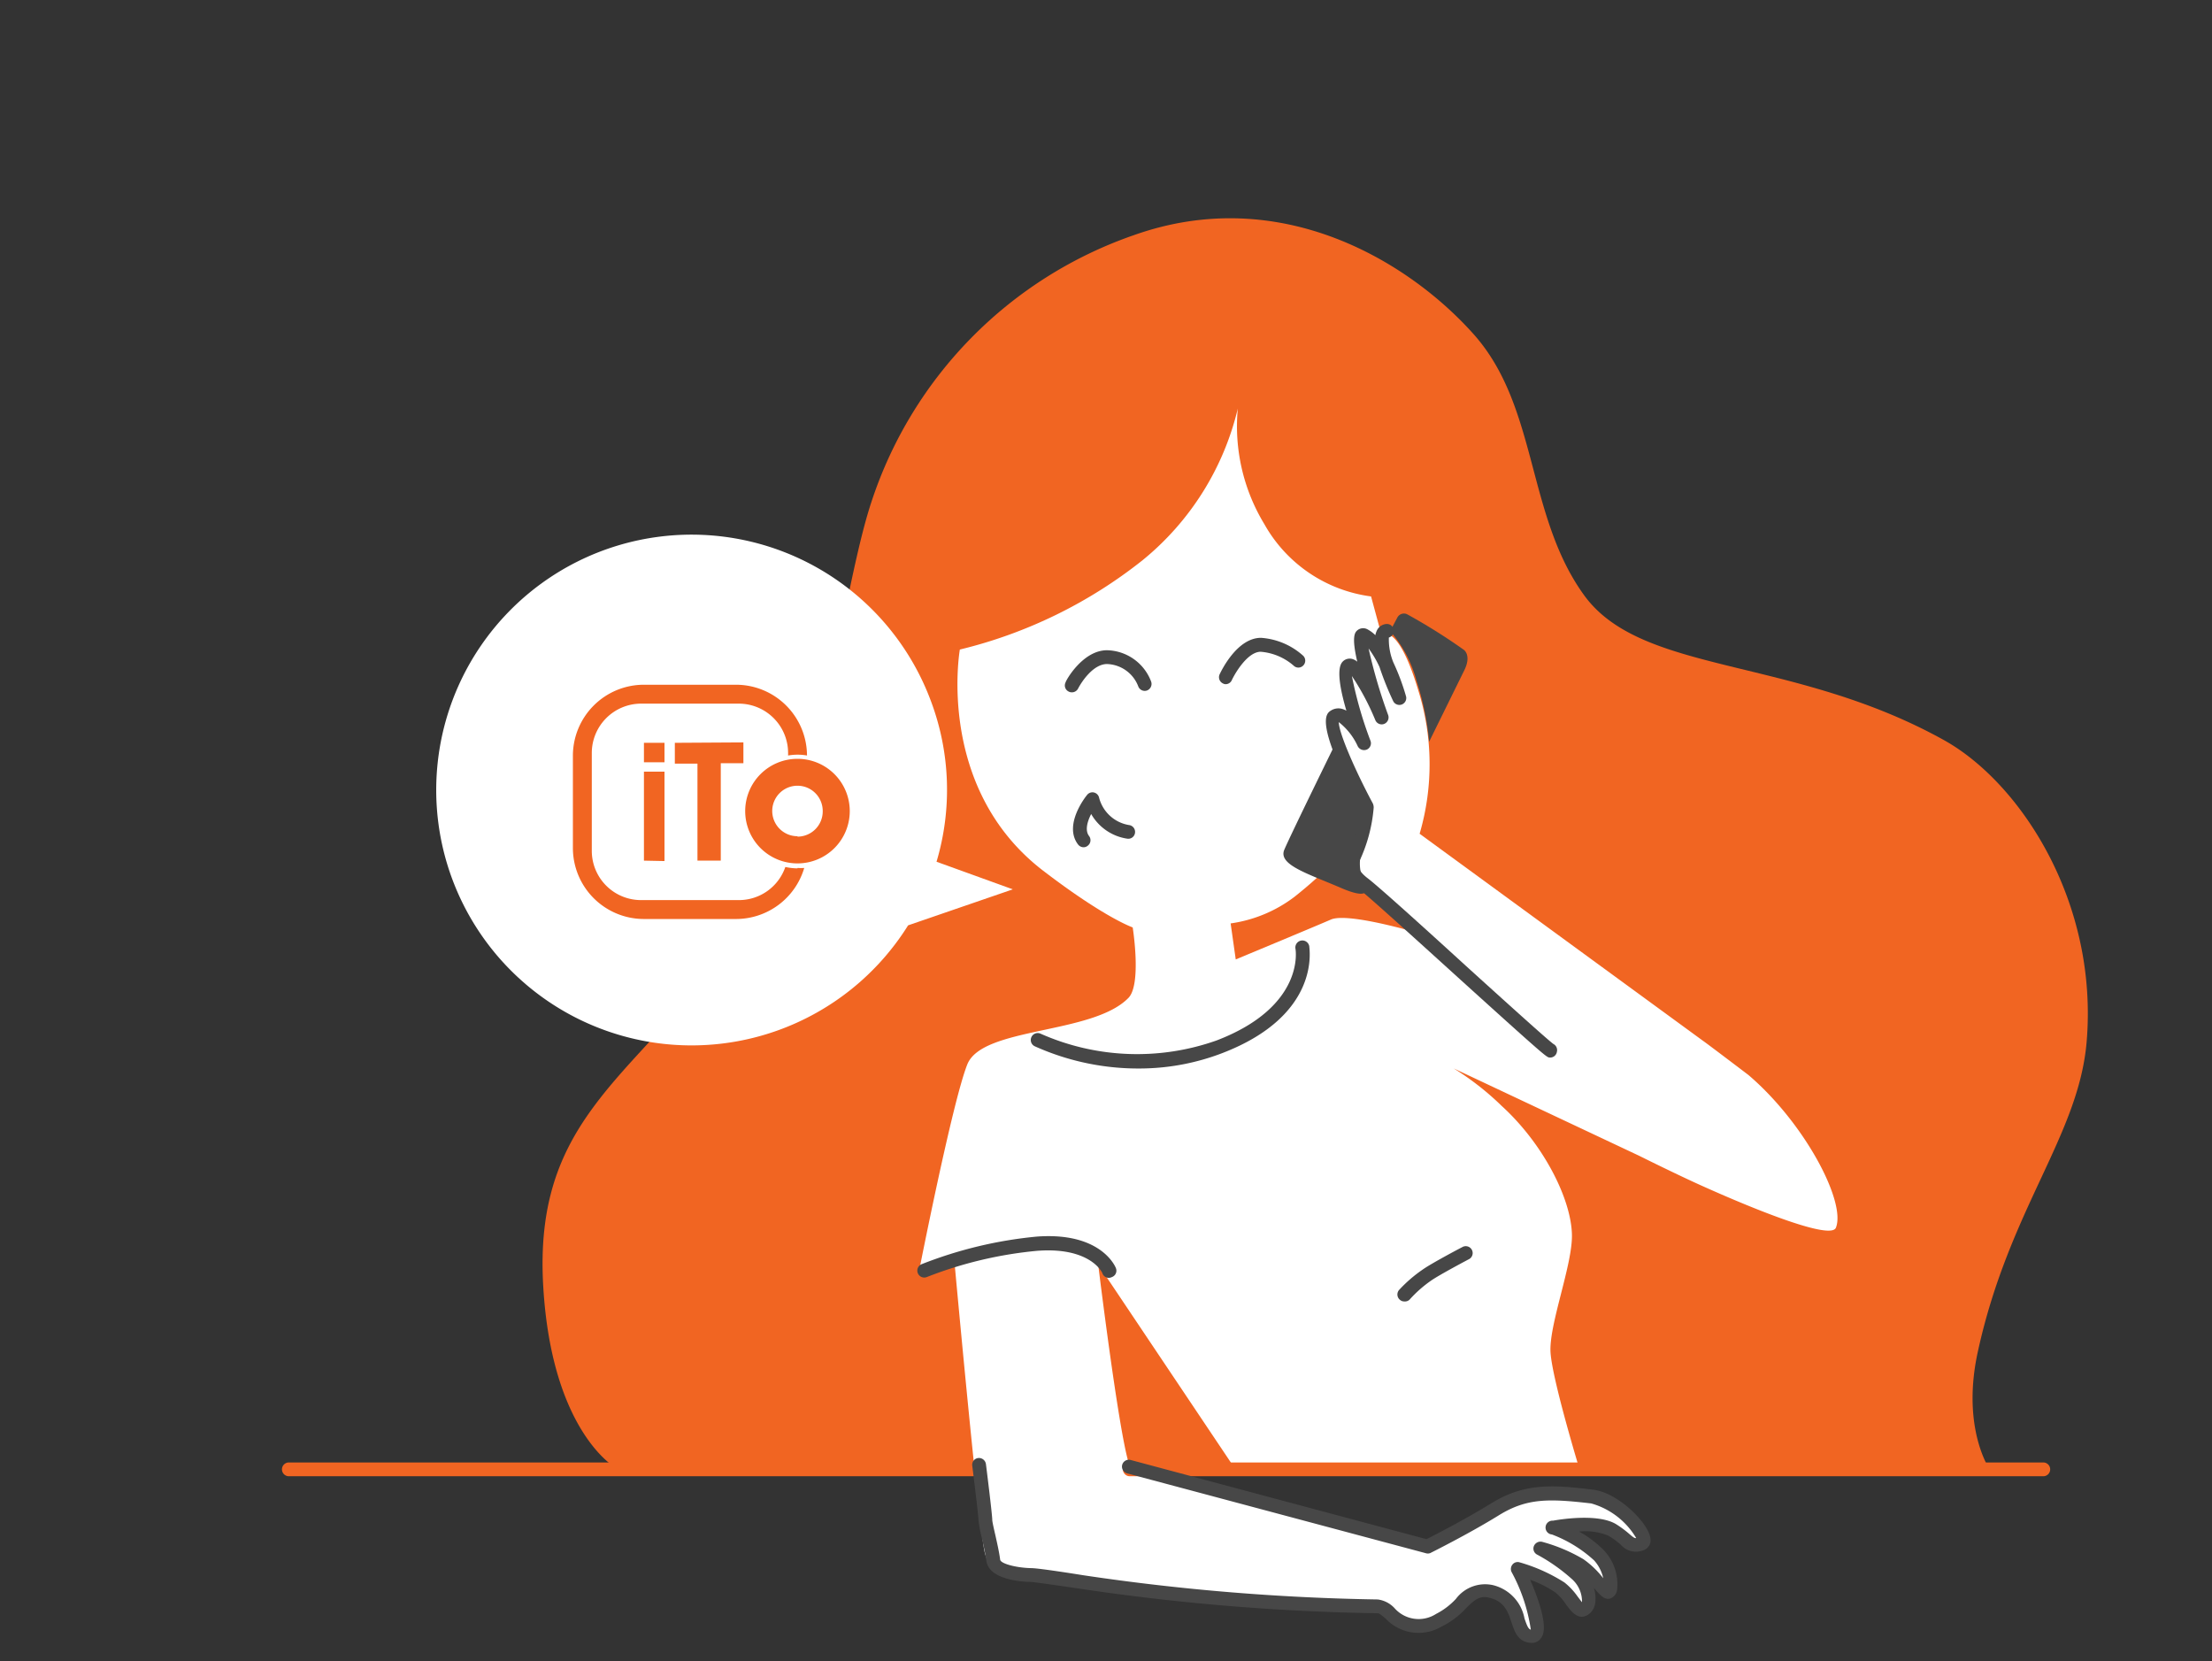 <svg viewBox="0 0 160.35 120.4" xmlns="http://www.w3.org/2000/svg"><rect x="0" y="0" width="160.35" height="120.4" fill="#333333" stroke="none"/><path d="m144.25 106.53s-2.1-3-.87-8.58c2.26-10.33 7.29-15.6 7.88-22.41.87-10.15-4.79-18.8-10.33-21.89-11-6.12-21.89-4.72-26.09-10.5s-3.33-13.66-8-18.91-14-11-24.69-7.18a30.52 30.52 0 0 0 -18.96 19.26c-2.45 7.35-3.68 23.81-10.68 32.92s-13.83 12.08-13.13 24c.62 10.57 5.25 13.14 5.25 13.14z" fill="#f16522"/><path d="m126.75 77.92s-3-2.28-3.31-2.49l-20.53-15a17.91 17.91 0 0 0 -.11-10.43c-1.5-5-2.66-4-2.66-4l-.75-2.77a10.42 10.42 0 0 1 -7.73-5.23 13.68 13.68 0 0 1 -1.93-8.39 20.19 20.19 0 0 1 -6.91 11 34.26 34.26 0 0 1 -13.24 6.47s-1.77 10 6 16c4.5 3.45 6.53 4.14 6.53 4.14s.66 4.12-.31 5.11c-2.6 2.67-10.59 2.08-11.68 4.82s-3.5 15-3.5 15l2.54-1s1.68 18.42 2.19 21.21c.45 2.4 3.1 2.17 3.05 2.18l.48-.37c.29 0 1.12.14 3.59.51a163.58 163.58 0 0 0 21.38 1.75c1 0 1.56 2.29 4.44 1 1.7-.76 2.09-2.52 3.79-2.11 2.44.59 1.52 3.18 2.93 3.27s-1-4.92-1-4.92a12.42 12.42 0 0 1 3.08 1.38c.81.6 1.24 1.94 1.78 1.59s.33-1.66-.52-2.51a13.13 13.13 0 0 0 -2.69-1.9 11.49 11.49 0 0 1 2.86 1.2c.81.48 1.84 2.09 2.09 2s.26-1.63-.69-2.66a9.72 9.72 0 0 0 -3.25-2s3-.55 4.2.18 1.26 1.32 2.13 1-1.66-3.21-3.58-3.43c-3-.34-4.8-.44-7 .95s-4.89 2.7-4.89 2.7l-21.34-5.71a.9.9 0 0 1 -.35-.36c-.76-2.38-2.23-14.44-2.23-14.44l10.19 15.2.56-.4 24.17.13s-2-6.55-2.13-8.56 1.62-6.4 1.55-8.58c-.08-2.65-2.13-6.6-5.1-9.3a20.25 20.25 0 0 0 -3.47-2.71l13.42 6.32s2.87 1.43 4.69 2.24c3.88 1.74 9.18 3.86 9.59 3 .77-1.85-2.24-7.59-6.33-11.08z" fill="#fff"/><path d="m89.21 66.93.37 2.61s5.56-2.31 6.9-2.89 7.06 1.19 7.06 1.19l-5.66-4.75 1.29-3.47a31.37 31.37 0 0 1 -5.33 5.38 9.91 9.91 0 0 1 -4.63 1.93z" fill="#f16522"/><g fill="#474747"><path d="m97 53.5s-3.44 7-3.9 8.09 1.68 1.72 4.14 2.78 1.7-.28 1.7-.28a3.29 3.29 0 0 1 0-3c.87-1.63-1.13-5.32-1.13-5.32l-.52-1.84z"/><path d="m112.42 76.65h-.12c-.22-.06-.28-.07-6.64-5.83-3.14-2.85-6.4-5.8-7.07-6.32a2.47 2.47 0 0 1 -1.1-1.59 1.32 1.32 0 0 1 .25-1 10.72 10.72 0 0 0 .86-3.31c-3.38-6.35-2.45-6.9-2.1-7.11a1 1 0 0 1 .82-.1 1.39 1.39 0 0 1 .28.12c-.88-3-.39-3.45-.21-3.61a.71.71 0 0 1 .63-.14 1 1 0 0 1 .37.2c-.44-1.88-.15-2.13 0-2.27a.66.66 0 0 1 .75-.07 2.41 2.41 0 0 1 .56.42 1.42 1.42 0 0 1 .13-.38.83.83 0 0 1 .65-.43.49.49 0 0 1 .55.44.5.5 0 0 1 -.35.54 4.39 4.39 0 0 0 .32 1.79 16.48 16.48 0 0 1 .93 2.49.5.5 0 0 1 -.93.34 21.83 21.83 0 0 1 -1-2.49 7.6 7.6 0 0 0 -.79-1.34 37.81 37.81 0 0 0 1.42 4.83.51.51 0 0 1 -.29.64.5.5 0 0 1 -.64-.27 18.08 18.08 0 0 0 -1.7-3.2 28.8 28.8 0 0 0 1.35 4.7.5.5 0 0 1 -.27.63.52.52 0 0 1 -.65-.23 4.68 4.68 0 0 0 -1.38-1.76c0 .79 1.23 3.59 2.47 5.9a.72.72 0 0 1 .06.29 11.25 11.25 0 0 1 -1.05 3.92c-.15.21-.13.64.62 1.21s4 3.5 7.14 6.37c2.77 2.51 5.91 5.35 6.32 5.64a.5.5 0 0 1 .25.57.49.49 0 0 1 -.44.41z"/><path d="m80.39 92.62a.5.5 0 0 1 -.47-.31c0-.07-.88-1.94-4.73-1.65a29.31 29.31 0 0 0 -8 1.9.5.5 0 0 1 -.38-.93 30.53 30.53 0 0 1 8.34-2c4.65-.35 5.7 2.17 5.74 2.28a.49.49 0 0 1 -.28.65.57.57 0 0 1 -.22.06z"/><path d="m83 77.44a18.29 18.29 0 0 1 -8-1.61.5.5 0 0 1 .45-.9 17.26 17.26 0 0 0 12.75.48c6.44-2.47 5.72-6.6 5.71-6.64a.5.5 0 1 1 1-.19c0 .2.88 5-6.33 7.76a16.78 16.78 0 0 1 -5.58 1.1z"/><path d="m101.8 94.33a.47.47 0 0 1 -.32-.12.5.5 0 0 1 -.07-.7 10 10 0 0 1 1.75-1.51c.64-.45 2.74-1.56 2.83-1.6a.5.5 0 1 1 .47.88s-2.14 1.13-2.72 1.54a8.91 8.91 0 0 0 -1.56 1.38.49.49 0 0 1 -.38.13z"/></g><path d="m73.42 64.46-5.53-2a18.27 18.27 0 0 0 -.39-11.6 18.51 18.51 0 1 0 -1.67 16.21z" fill="#fff"/><path d="m70.5 107h-49.56a.5.5 0 1 1 0-1h49.56a.5.5 0 0 1 0 1z" fill="#f16522"/><path d="m148.12 107h-66.22a.5.5 0 0 1 0-1h66.22a.5.5 0 0 1 0 1z" fill="#f16522"/><path d="m111 119.08c-1-.06-1.22-.87-1.44-1.52s-.48-1.49-1.58-1.75c-.72-.18-1.07.13-1.74.79a5.83 5.83 0 0 1 -1.73 1.29 3.27 3.27 0 0 1 -4.06-.57c-.23-.19-.46-.39-.58-.39a162.49 162.49 0 0 1 -21.46-1.76c-3.25-.48-3.66-.51-3.67-.51-.49 0-3-.11-3.23-1.49-.07-.5-.21-1.14-.34-1.71a8.85 8.85 0 0 1 -.24-1.29c0-.23-.23-2.19-.45-3.93a.49.49 0 0 1 .43-.56.51.51 0 0 1 .56.43c.08.62.46 3.69.46 4.06 0 .12.12.65.22 1.08.13.58.28 1.24.35 1.78 0 .3 1.17.61 2.27.63.07 0 .54 0 3.79.52a161.57 161.57 0 0 0 21.31 1.75 2 2 0 0 1 1.23.64 2.33 2.33 0 0 0 3 .41 5.16 5.16 0 0 0 1.44-1.09 2.64 2.64 0 0 1 2.68-1 3.06 3.06 0 0 1 2.29 2.41c.2.59.29.77.46.82a12.51 12.51 0 0 0 -1.4-4.19.51.51 0 0 1 .07-.53.48.48 0 0 1 .52-.16 12.33 12.33 0 0 1 3.25 1.46 4.82 4.82 0 0 1 .94 1c.1.13.23.31.33.43 0 0 0-.07 0-.11a2.16 2.16 0 0 0 -.69-1.53 13 13 0 0 0 -2.56-1.81.49.49 0 0 1 -.24-.61.52.52 0 0 1 .59-.32 12.09 12.09 0 0 1 3 1.26 6.64 6.64 0 0 1 1.44 1.38 2.84 2.84 0 0 0 -.66-1.29 9.48 9.48 0 0 0 -3.06-1.88.5.5 0 0 1 .08-1c.32-.06 3.19-.56 4.55.24a7.62 7.62 0 0 1 1 .74c.27.23.36.3.48.28a5.54 5.54 0 0 0 -3.26-2.51c-3.11-.36-4.69-.39-6.73.88-2.24 1.38-4.91 2.7-4.94 2.72a.52.52 0 0 1 -.35 0l-21.63-5.78a.51.51 0 0 1 -.35-.62.5.5 0 0 1 .61-.35l21.45 5.74c.61-.31 2.8-1.43 4.68-2.59 2.38-1.47 4.37-1.37 7.37-1 1.86.21 4.06 2.45 4.18 3.53a.76.76 0 0 1 -.5.86 1.45 1.45 0 0 1 -1.66-.41 6.15 6.15 0 0 0 -.88-.64 4.39 4.39 0 0 0 -2.13-.3 7.76 7.76 0 0 1 1.8 1.36 3.59 3.59 0 0 1 .95 2.9.78.78 0 0 1 -.46.58c-.42.14-.7-.15-1.22-.76a2.5 2.5 0 0 1 .11 1 1.23 1.23 0 0 1 -.52.94c-.72.48-1.27-.27-1.63-.77a3.63 3.63 0 0 0 -.73-.82 8.05 8.05 0 0 0 -1.85-.94c.67 1.54 1.32 3.46.82 4.19a.82.82 0 0 1 -.74.39z" fill="#474747"/><path d="m77.69 50.18a.46.46 0 0 1 -.23-.06.49.49 0 0 1 -.21-.67c0-.1 1.23-2.32 3-2.32a3.5 3.5 0 0 1 3.2 2.28.51.51 0 0 1 -.31.64.5.5 0 0 1 -.63-.31 2.51 2.51 0 0 0 -2.26-1.61c-1 0-1.84 1.28-2.1 1.78a.5.5 0 0 1 -.46.27z" fill="#474747"/><path d="m88.87 49.59a.38.38 0 0 1 -.21-.05.5.5 0 0 1 -.25-.66c.13-.27 1.27-2.65 3-2.65a5.09 5.09 0 0 1 3.06 1.3.5.5 0 0 1 0 .71.49.49 0 0 1 -.7 0 4.14 4.14 0 0 0 -2.38-1c-.94 0-1.85 1.53-2.1 2.07a.49.49 0 0 1 -.42.28z" fill="#474747"/><path d="m103.6 53.76 2.53-5.14c.46-.9.18-1.36 0-1.51a42.37 42.37 0 0 0 -4.13-2.59.54.54 0 0 0 -.7.23l-.53 1a8.85 8.85 0 0 1 1.91 3.59 20.54 20.54 0 0 1 .92 4.42z" fill="#474747"/><path d="m78.55 61.41a.51.51 0 0 1 -.4-.2c-1.09-1.43.58-3.51.66-3.6a.49.49 0 0 1 .49-.17.5.5 0 0 1 .37.36 2.69 2.69 0 0 0 2.17 2 .5.5 0 0 1 .44.55.49.49 0 0 1 -.55.44 3.62 3.62 0 0 1 -2.63-1.79c-.27.53-.47 1.18-.15 1.6a.5.5 0 0 1 -.1.7.47.47 0 0 1 -.3.11z" fill="#474747"/><path d="m57.81 55a3.79 3.79 0 1 0 3.79 3.79 3.79 3.79 0 0 0 -3.79-3.79zm0 5.61a1.83 1.83 0 1 1 1.83-1.83 1.83 1.83 0 0 1 -1.83 1.86zm0 2.3a3.91 3.91 0 0 0 .49 0 5.16 5.16 0 0 1 -4.93 3.7h-6.71a5.15 5.15 0 0 1 -5.13-5.13v-6.71a5.15 5.15 0 0 1 5.13-5.14h6.71a5.15 5.15 0 0 1 5.13 5.13 3.85 3.85 0 0 0 -.69-.06 4 4 0 0 0 -.68.06v-.19a3.58 3.58 0 0 0 -3.56-3.57h-7.11a3.58 3.58 0 0 0 -3.56 3.57v7.11a3.57 3.57 0 0 0 3.56 3.56h7.11a3.56 3.56 0 0 0 3.36-2.4 4.4 4.4 0 0 0 .88.1zm-9.64-7.66h-1.49v-1.41h1.49v1.44zm-1.49 7.13v-6.45h1.49v6.48zm7.21-8.57v1.51h-1.64v7.06h-1.69v-7.03h-1.64v-1.51z" fill="#f16522"/></svg>